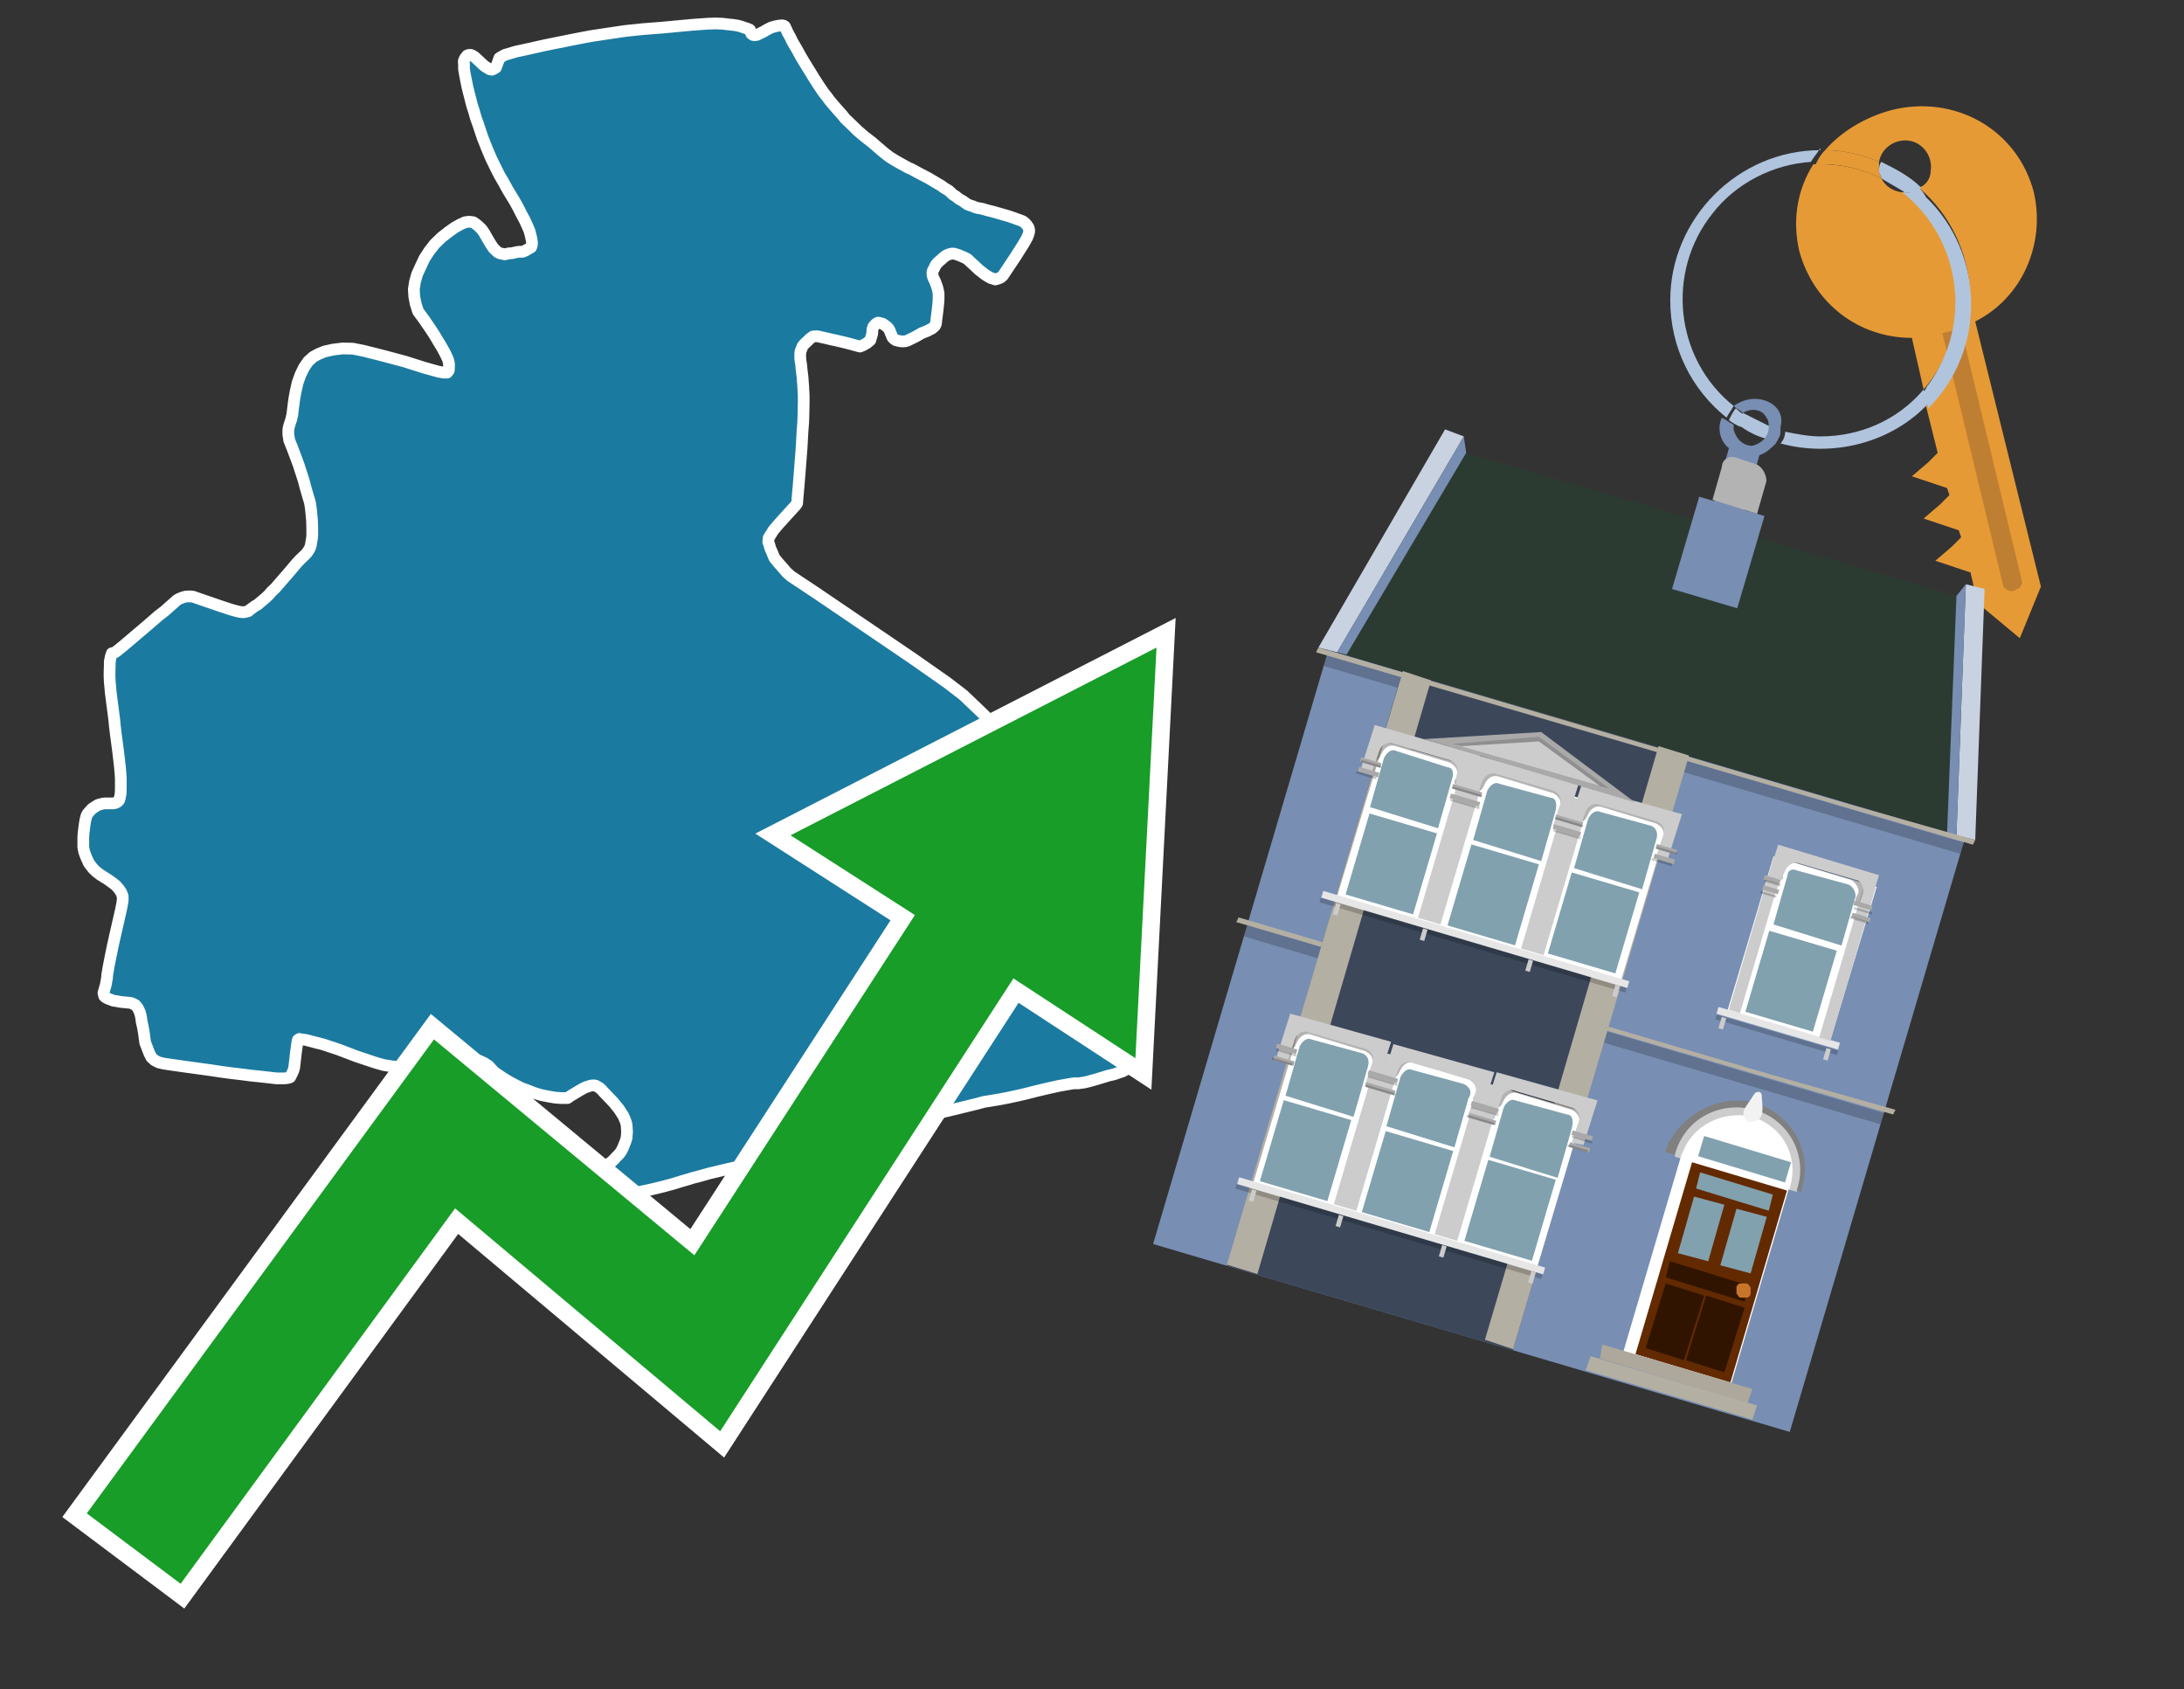<?xml version="1.0" encoding="utf-8"?>
<!-- Generator: Adobe Illustrator 26.0.3, SVG Export Plug-In . SVG Version: 6.00 Build 0)  -->
<svg version="1.1" id="Text" xmlns="http://www.w3.org/2000/svg" xmlns:xlink="http://www.w3.org/1999/xlink" x="0px" y="0px"
	 width="93.1px" height="72px" viewBox="0 0 93.1 72" style="enable-background:new 0 0 93.1 72;" xml:space="preserve">
<rect x="0" y="0" width="93.1" height="72" fill="#333333" stroke="none"/>
<style type="text/css">
	.st0{fill:#1B7AA0;stroke:#FFFFFF;stroke-width:0.5;stroke-linejoin:round;}
	.st1{fill:none;stroke:#FFFFFF;stroke-width:1.5;stroke-miterlimit:10;}
	.st2{fill:#179D28;}
	.st3{fill:#E69A35;}
	.st4{fill:#B0C4DE;}
	.st5{fill:#788EB3;}
	.st6{fill:#BF7F32;}
	.st7{fill-rule:evenodd;clip-rule:evenodd;fill:#B4AFA3;}
	.st8{opacity:0.2;}
	.st9{fill-rule:evenodd;clip-rule:evenodd;fill:#2C3B32;}
	.st10{fill-rule:evenodd;clip-rule:evenodd;fill:#808080;}
	.st11{fill-rule:evenodd;clip-rule:evenodd;fill:#CCCCCC;}
	.st12{fill-rule:evenodd;clip-rule:evenodd;fill:#FFFFFF;}
	.st13{fill:#632A00;}
	.st14{fill:#81A1AE;}
	.st15{fill:#301400;}
	.st16{fill:#C8752C;}
	.st17{fill:#F2F2F2;}
	.st18{fill-rule:evenodd;clip-rule:evenodd;fill:#ADA79C;}
	.st19{fill-rule:evenodd;clip-rule:evenodd;fill:#81A1AE;}
	.st20{fill-rule:evenodd;clip-rule:evenodd;fill:#E6E6E6;}
	.st21{opacity:0.2;fill-rule:evenodd;clip-rule:evenodd;}
	.st22{opacity:0.3;fill-rule:evenodd;clip-rule:evenodd;}
	.st23{fill-rule:evenodd;clip-rule:evenodd;fill:#A9A9A9;}
	.st24{fill-rule:evenodd;clip-rule:evenodd;fill:#3C475A;}
	.st25{fill:#B3B3B3;}
	.st26{fill:#C9D2E1;}
</style>
<path class="st0" d="M43.65,10.37L43.29,10.94L43.11,11.21L42.81,11.66L42.75,11.75L42.67,11.82L42.59,11.86L42.5,11.89L42.42,11.91L42.35,11.88L42.26,11.86L42.18,11.82L42.0,11.71L41.91,11.64L41.73,11.5L41.55,11.33L41.33,11.13L41.24,11.04L41.12,10.98L40.89,10.88L40.77,10.84L40.67,10.81L40.55,10.81L40.45,10.84L40.35,10.88L40.26,10.94L40.01,11.16L39.93,11.24L39.88,11.31L39.81,11.46L39.77,11.52L39.75,11.59L39.75,11.7L39.78,11.83L39.86,11.99L39.93,12.18L39.96,12.27L40.0,12.44L40.01,12.53L40.01,12.76L40.0,12.9L39.97,13.2L39.91,13.67L39.9,13.79L39.86,13.88L39.78,13.96L39.73,14.0L39.61,14.06L39.54,14.1L39.29,14.2L39.15,14.28L38.99,14.37L38.8,14.46L38.7,14.51L38.61,14.54L38.52,14.55L38.44,14.55L38.36,14.54L38.19,14.5L38.13,14.46L38.08,14.42L38.04,14.37L37.97,14.2L37.91,14.05L37.86,13.98L37.81,13.93L37.69,13.84L37.63,13.8L37.56,13.78L37.43,13.75L37.37,13.78L37.32,13.82L37.23,13.92L37.19,14.04L37.18,14.23L37.12,14.43L37.1,14.5L36.96,14.62L36.78,14.72L36.66,14.77L36.51,14.73L36.18,14.64L36.02,14.6L35.64,14.51L35.45,14.47L35.24,14.42L34.84,14.33L34.66,14.34L34.53,14.43L34.42,14.54L34.31,14.64L34.22,14.74L34.17,14.86L34.12,14.99L34.11,15.17L34.12,15.35L34.15,15.53L34.17,15.74L34.21,16.07L34.24,16.48L34.26,16.87L34.26,17.14L34.25,17.65L34.24,17.98L34.21,18.37L34.17,19.09L34.09,20.13L34.04,20.75L34.0,21.19L33.98,21.45L33.9,21.56L33.66,21.82L33.19,22.34L32.97,22.6L32.77,22.92L32.75,23.09L32.8,23.24L32.84,23.38L32.9,23.51L33.01,23.78L33.18,23.99L33.35,24.18L33.53,24.39L33.72,24.56L34.76,25.25L38.9,28.06L40.37,29.09L41.06,29.62L41.69,30.22L42.29,30.8L43.42,31.92L43.67,32.29L43.64,32.46L43.58,32.63L43.49,32.77L43.44,32.95L43.42,33.13L43.43,33.27L43.47,33.36L43.53,33.45L43.67,33.62L43.83,33.77L44.01,33.92L44.13,33.99L44.22,34.05L44.33,34.1L44.46,34.19L44.61,34.3L44.77,34.43L44.86,34.51L45.01,34.65L45.17,34.81L45.29,34.94L45.36,35.04L45.47,35.19L45.57,35.36L45.66,35.52L45.76,35.7L45.87,35.89L45.96,36.08L46.03,36.3L46.08,36.46L46.1,36.53L46.15,36.87L46.21,37.26L46.29,37.58L46.38,38.03L46.43,38.2L46.46,38.27L46.54,38.44L46.59,38.51L46.64,38.58L46.72,38.65L46.78,38.71L46.94,38.84L47.03,38.88L47.18,38.96L47.46,39.05L47.58,39.1L47.63,39.15L47.68,39.27L47.74,39.41L47.79,39.58L47.84,39.81L47.89,40.08L47.94,40.36L47.99,40.67L48.03,40.99L48.08,41.36L48.13,41.7L48.23,42.35L48.37,43.56L48.46,44.28L48.46,44.5L48.44,44.71L48.39,44.9L48.34,45.08L48.28,45.26L48.16,45.42L48.03,45.57L47.86,45.66L47.48,45.79L47.26,45.84L46.7,46.01L46.41,46.09L46.2,46.14L46.11,46.15L45.98,46.17L45.79,46.17L45.71,46.18L45.14,46.28L44.69,46.38L44.22,46.49L43.71,46.62L43.45,46.68L42.99,46.78L42.63,46.85L42.09,46.94L41.95,46.96L41.66,47.04L40.39,47.35L40.17,47.4L39.66,47.54L39.05,47.71L38.72,47.82L38.07,48.01L37.1,48.31L36.75,48.41L36.17,48.58L35.72,48.69L35.36,48.78L35.16,48.83L34.64,48.99L34.17,49.14L33.63,49.3L33.38,49.36L33.27,49.39L32.87,49.47L32.56,49.5L32.28,49.56L31.76,49.66L31.49,49.72L30.99,49.83L30.74,49.89L30.24,50.01L29.74,50.15L29.54,50.2L29.38,50.25L29.07,50.34L28.68,50.46L28.49,50.51L28.27,50.57L27.82,50.68L27.6,50.73L27.35,50.78L27.16,50.83L26.8,50.9L26.38,50.96L26.18,50.99L26.02,51.0L25.91,50.97L25.77,50.95L25.48,50.86L25.34,50.83L25.18,50.81L25.11,50.76L25.06,50.7L25.02,50.64L24.99,50.59L24.97,50.52L24.97,50.45L24.98,50.37L25.02,50.29L25.07,50.21L25.16,50.12L25.28,50.03L25.65,49.81L25.91,49.63L26.05,49.53L26.16,49.43L26.28,49.3L26.4,49.18L26.49,49.05L26.56,48.91L26.67,48.63L26.71,48.5L26.72,48.36L26.73,48.23L26.71,47.94L26.68,47.82L26.63,47.69L26.56,47.54L26.38,47.26L26.27,47.13L26.16,46.99L25.93,46.75L25.73,46.54L25.64,46.44L25.55,46.36L25.46,46.31L25.39,46.27L25.33,46.26L25.26,46.26L25.18,46.27L24.99,46.33L24.88,46.38L24.75,46.45L24.6,46.54L24.32,46.71L24.19,46.8L23.93,46.8L23.66,46.78L23.37,46.73L23.07,46.67L22.77,46.58L22.49,46.47L22.22,46.37L21.96,46.24L21.7,46.1L21.45,45.95L21.2,45.78L21.07,45.69L20.92,45.53L20.83,45.43L20.75,45.38L20.65,45.31L20.52,45.25L20.38,45.19L20.21,45.13L20.01,45.08L19.78,45.02L19.29,44.91L18.8,44.84L18.61,44.81L18.43,44.82L18.26,44.84L18.12,44.88L17.99,44.95L17.89,45.04L17.82,45.13L17.72,45.22L17.6,45.31L17.46,45.39L17.31,45.44L17.1,45.47L16.91,45.47L16.65,45.44L16.35,45.39L16.0,45.29L15.19,45.02L14.43,44.73L13.77,44.51L13.49,44.44L13.03,44.32L12.86,44.3L12.76,44.28L12.7,44.32L12.68,44.39L12.61,44.9L12.56,45.34L12.54,45.51L12.5,45.64L12.47,45.71L12.43,45.79L12.37,45.91L12.32,45.93L12.23,45.95L12.12,45.96L11.78,45.96L11.44,45.92L11.08,45.88L10.69,45.84L10.31,45.79L9.88,45.74L9.43,45.68L8.97,45.61L8.02,45.48L7.24,45.37L6.98,45.33L6.77,45.28L6.59,45.19L6.45,45.06L6.36,44.88L6.28,44.67L6.19,44.44L6.13,44.0L6.09,43.77L6.04,43.55L6.01,43.33L5.96,43.14L5.88,42.97L5.78,42.84L5.65,42.77L5.55,42.74L5.33,42.72L5.14,42.7L4.98,42.67L4.84,42.65L4.65,42.58L4.58,42.55L4.49,42.5L4.44,42.45L4.43,42.4L4.41,42.32L4.44,42.21L4.5,42.01L4.52,41.91L4.56,41.69L4.57,41.55L4.63,41.2L4.71,40.79L4.81,40.3L4.93,39.77L5.11,38.98L5.16,38.76L5.2,38.56L5.23,38.38L5.23,38.2L5.17,38.04L5.07,37.89L4.93,37.73L4.62,37.5L4.27,37.28L4.1,37.15L3.95,37.0L3.79,36.79L3.68,36.55L3.59,36.31L3.55,36.11L3.55,35.71L3.56,35.52L3.61,35.13L3.64,34.95L3.68,34.79L3.72,34.7L3.81,34.59L3.92,34.47L3.98,34.43L4.12,34.34L4.19,34.3L4.27,34.28L4.38,34.25L4.47,34.24L4.81,34.24L4.89,34.23L4.97,34.2L5.03,34.16L5.08,34.1L5.11,33.99L5.14,33.84L5.15,33.65L5.15,33.22L5.14,33.0L5.11,32.67L5.07,32.32L5.03,31.98L4.94,31.31L4.9,30.98L4.87,30.67L4.76,29.82L4.72,29.51L4.7,29.27L4.68,29.06L4.67,28.85L4.67,28.64L4.68,28.32L4.68,28.2L4.72,27.99L4.75,27.9L4.77,27.84L4.87,27.82L4.98,27.75L5.15,27.61L5.25,27.53L6.31,26.63L6.76,26.24L7.02,26.04L7.2,25.88L7.38,25.72L7.55,25.57L7.64,25.52L7.79,25.46L7.9,25.43L7.99,25.42L8.13,25.42L8.23,25.43L8.69,25.59L9.39,25.83L9.78,25.96L9.95,26.01L10.1,26.05L10.23,26.08L10.33,26.09L10.41,26.09L10.54,26.06L10.58,26.05L10.65,25.99L10.87,25.83L10.98,25.77L11.18,25.6L11.3,25.5L11.44,25.37L11.58,25.21L11.75,25.05L11.92,24.85L12.38,24.32L12.65,24.0L12.78,23.86L13.01,23.64L13.1,23.54L13.17,23.43L13.21,23.36L13.25,23.24L13.27,23.1L13.3,22.94L13.31,22.8L13.31,22.49L13.3,22.17L13.25,21.65L13.21,21.41L13.14,21.18L13.1,21.04L13.01,20.73L12.95,20.49L12.81,20.06L12.73,19.81L12.64,19.57L12.46,19.09L12.33,18.77L12.32,18.7L12.29,18.52L12.29,18.35L12.3,18.25L12.34,18.1L12.41,17.89L12.46,17.68L12.51,17.26L12.55,16.97L12.61,16.65L12.69,16.3L12.81,15.97L12.96,15.66L13.14,15.4L13.35,15.21L13.57,15.09L13.84,14.98L14.2,14.9L14.61,14.85L15.04,14.86L15.49,14.95L15.97,15.07L16.4,15.18L17.26,15.41L17.67,15.54L18.05,15.66L18.4,15.76L18.69,15.84L18.91,15.88L19.06,15.88L19.13,15.79L19.14,15.66L19.14,15.49L19.09,15.3L18.98,15.07L18.84,14.81L18.67,14.53L18.49,14.23L18.29,13.93L18.07,13.61L17.82,13.27L17.72,12.95L17.66,12.64L17.64,12.33L17.69,12.01L17.78,11.69L17.94,11.34L18.09,11.02L18.29,10.71L18.53,10.4L18.82,10.12L19.14,9.87L19.38,9.7L19.63,9.56L19.83,9.47L20.0,9.45L20.17,9.47L20.29,9.55L20.41,9.65L20.54,9.78L20.65,9.94L20.74,10.1L20.84,10.27L20.93,10.42L21.03,10.57L21.14,10.68L21.23,10.76L21.33,10.8L21.43,10.82L21.52,10.84L21.6,10.82L21.68,10.8L21.83,10.79L22.0,10.75L22.13,10.73L22.28,10.73L22.4,10.68L22.64,10.54L22.67,10.46L22.68,10.35L22.66,10.21L22.62,10.03L22.57,9.84L22.48,9.63L22.36,9.37L22.22,9.11L22.09,8.85L21.94,8.58L21.63,8.07L21.5,7.83L21.28,7.45L21.1,7.09L20.93,6.74L20.76,6.34L20.67,6.11L20.57,5.86L20.39,5.32L20.29,5.04L20.21,4.76L20.12,4.48L19.99,3.97L19.92,3.69L19.82,3.18L19.78,2.95L19.78,2.77L19.77,2.61L19.81,2.5L19.91,2.37L19.98,2.34L20.07,2.34L20.16,2.38L20.25,2.44L20.56,2.73L20.66,2.82L20.74,2.87L20.87,2.95L20.97,2.97L21.06,2.93L21.14,2.88L21.19,2.75L21.29,2.47L21.52,2.34L21.99,2.2L22.59,2.07L23.21,1.93L24.5,1.67L25.18,1.54L25.91,1.43L26.65,1.32L27.42,1.24L28.2,1.18L29.48,1.06L30.17,1.01L30.51,1.0L30.79,1.01L31.04,1.04L31.24,1.06L31.44,1.09L31.59,1.13L31.73,1.18L31.86,1.22L31.97,1.27L31.99,1.34L32.01,1.4L32.03,1.44L32.1,1.49L32.17,1.5L32.26,1.49L32.55,1.35L32.7,1.26L32.88,1.17L33.06,1.12L33.22,1.09L33.35,1.08L33.42,1.1L33.46,1.13L33.59,1.41L33.69,1.59L33.77,1.76L33.98,2.12L34.15,2.43L34.38,2.81L34.56,3.1L34.7,3.33L34.92,3.67L35.11,3.95L35.27,4.15L35.37,4.29L35.49,4.43L35.67,4.64L35.92,4.92L36.02,5.05L36.21,5.23L36.57,5.58L36.85,5.82L37.15,6.05L37.43,6.29L37.58,6.42L37.7,6.52L37.92,6.69L38.03,6.76L38.18,6.85L38.48,7.02L38.72,7.15L38.86,7.21L39.17,7.38L39.59,7.6L40.01,7.85L40.13,7.92L40.22,7.99L40.45,8.13L40.59,8.26L40.63,8.3L40.75,8.37L40.77,8.39L40.9,8.49L41.03,8.56L41.24,8.71L41.37,8.76L41.47,8.79L41.61,8.85L41.66,8.86L41.88,8.9L42.08,8.96L42.32,9.02L42.64,9.11L42.81,9.16L42.99,9.21L43.47,9.38L43.6,9.43L43.7,9.51L43.78,9.6L43.84,9.69L43.87,9.78L43.87,9.88L43.84,9.99L43.79,10.12L43.65,10.37Z"/>
<polygon class="st1" points="49.3,27.6 33.7,35.6 39,39 29.6,53.5 18.5,44.3 3.7,64.5 7.7,67.5 19.4,51.5 30.7,61 43.2,41.7 
	48.4,45.1 "/>
<polygon class="st2" points="49.3,27.6 33.7,35.6 39,39 29.6,53.5 18.5,44.3 3.7,64.5 7.7,67.5 19.4,51.5 30.7,61 43.2,41.7 
	48.4,45.1 "/>
<path class="st3" d="M80.2,7.6c0-0.1-0.1-0.2-0.1-0.3c0-0.1,0-0.3,0-0.4c-0.7-0.3-1.5-0.5-2.3-0.5c-0.2,0.2-0.3,0.4-0.4,0.6
	c0.1,0,0.2,0,0.3,0C78.5,7,79.4,7.2,80.2,7.6z"/>
<path class="st4" d="M77.6,6.4c-3.5,0-6.4,2.9-6.4,6.4c0,2,0.9,3.8,2.4,5c0.1-0.2,0.2-0.3,0.3-0.5c-2.5-2-2.9-5.7-0.9-8.2
	c1-1.3,2.6-2.1,4.2-2.2c0.1-0.2,0.3-0.4,0.4-0.6V6.4z"/>
<path class="st3" d="M84.2,13.7c2-1,3-3.3,2.5-5.5C86,5.5,83.3,4,80.6,4.7c-1.1,0.3-2.1,0.9-2.8,1.7c0.8,0,1.6,0.2,2.3,0.5
	c0.1-0.6,0.7-1,1.3-0.9c0.6,0.1,1,0.7,0.9,1.3c0,0.3-0.2,0.6-0.5,0.7c2.7,2.3,2.9,6.4,0.6,9c-0.1,0.1-0.2,0.2-0.3,0.3l0.5,2
	l-0.4,0.4l-0.7,0.6l0.9,0.3l0.6,0.2l0.1,0.3l-0.4,0.4L82,22.1l0.9,0.3l0.6,0.2l0.1,0.3l-0.4,0.4l-0.7,0.6l0.9,0.3l0.6,0.2l0.3,1.3
	l1.8,1.5L87,25L84.2,13.7z"/>
<path class="st3" d="M81.2,8.2c-0.4,0-0.8-0.2-1-0.6C79.4,7.2,78.5,7,77.6,7c-0.1,0-0.2,0-0.3,0c-0.7,1.1-0.9,2.4-0.6,3.7
	c0.6,2.2,2.5,3.7,4.8,3.7l0.5,2.2c2.1-2.4,1.9-6.1-0.6-8.2C81.3,8.3,81.2,8.3,81.2,8.2z"/>
<path class="st4" d="M74.1,18.1c0.4,0.3,0.8,0.5,1.2,0.6c0.1-0.1,0.2-0.3,0.2-0.5l0,0c-0.4-0.2-0.8-0.4-1.2-0.6
	C74.2,17.8,74.1,17.9,74.1,18.1z"/>
<path class="st4" d="M74.4,17.7c-0.2-0.1-0.3-0.2-0.4-0.3c-0.1,0.1-0.2,0.3-0.3,0.5c0.1,0.1,0.3,0.2,0.5,0.3
	C74.1,17.9,74.2,17.8,74.4,17.7z"/>
<path class="st5" d="M74.8,17c-0.3,0-0.6,0.1-0.9,0.3c0.1,0.1,0.3,0.2,0.4,0.3c0.3-0.2,0.8-0.2,1,0.2c0.1,0.1,0.1,0.3,0.1,0.4l0,0
	c0,0.4-0.3,0.7-0.7,0.8c-0.4,0-0.7-0.3-0.8-0.7c0,0,0,0,0-0.1v-0.1c-0.2-0.1-0.3-0.2-0.5-0.3c-0.2,0.4-0.1,1,0.3,1.3l-1,3.6L74,23
	l1-3.6c0.3-0.1,0.5-0.3,0.7-0.5c0.1-0.2,0.2-0.3,0.2-0.5c0-0.1,0-0.1,0-0.2C76.1,17.5,75.5,17,74.8,17z"/>
<path class="st6" d="M86,25.1l-0.2,0.1c-0.2,0-0.3-0.1-0.4-0.2l0,0l-2.6-10.8l0.8-0.2l2.6,10.8C86.2,24.9,86.1,25.1,86,25.1L86,25.1
	z"/>
<path class="st4" d="M80.1,7.3c0,0.1,0.1,0.2,0.1,0.3c0.3,0.2,0.7,0.4,1,0.6c0.1,0,0.2,0,0.3,0c0.1,0,0.3-0.1,0.4-0.2
	c-0.5-0.5-1.1-0.8-1.7-1.1C80.1,7,80.1,7.2,80.1,7.3z"/>
<path class="st4" d="M77.6,18.6c-0.5,0-1-0.1-1.5-0.2c0,0.2-0.1,0.4-0.2,0.5c2.2,0.6,4.7,0,6.3-1.7L82,16.6
	C80.9,17.9,79.3,18.6,77.6,18.6z"/>
<path class="st4" d="M81.8,8c-0.1,0.1-0.2,0.1-0.4,0.2c-0.1,0-0.2,0-0.3,0c2.5,2,3,5.6,1.1,8.2c-0.1,0.1-0.1,0.2-0.2,0.3l0.2,0.7
	c2.5-2.5,2.4-6.6-0.1-9C82,8.2,81.9,8.1,81.8,8L81.8,8z"/>
<g>
	
		<rect x="52.3" y="31.1" transform="matrix(-0.959 -0.283 0.283 -0.959 117.649 105.655)" class="st5" width="28.3" height="26.4"/>
	<polygon class="st7" points="52.8,39.1 52.7,39.3 80.7,47.5 80.8,47.3 75.5,45.8 52.8,39.1 	"/>
	
		<rect x="52.5" y="43.4" transform="matrix(-0.959 -0.283 0.283 -0.959 118.227 104.397)" class="st8" width="28.3" height="0.5"/>
	
		<rect x="55.9" y="31.9" transform="matrix(-0.959 -0.283 0.283 -0.959 128.141 82.8)" class="st8" width="28.3" height="0.5"/>
	<polygon class="st9" points="61.8,19.1 84.1,25.6 83.8,35.7 56.6,27.7 	"/>
	<g>
		<path class="st10" d="M74.8,47c1.6,0.5,2.5,2.1,2,3.7l0,0.1l-5.8-1.7l0-0.1C71.6,47.5,73.3,46.6,74.8,47z"/>
		<path class="st11" d="M74.8,47.3c1.4,0.4,2.3,1.9,1.8,3.4l0,0.1l-5.2-1.5l0-0.1C71.8,47.7,73.3,46.9,74.8,47.3z"/>
		
			<rect x="70.4" y="49.7" transform="matrix(-0.959 -0.283 0.283 -0.959 127.248 126.565)" class="st12" width="4.8" height="8.8"/>
		<g transform="matrix( 0.861, 0, 0, 0.861, 2148,666.7) ">
			<g>
				<g id="Symbol_9_0_Layer2_0_MEMBER_8_MEMBER_12_MEMBER_0_FILL_16_">
					<path class="st13" d="M-2406.3-715.4l-4.7-1.4l-2.8,9.5l4.7,1.4L-2406.3-715.4z"/>
				</g>
			</g>
		</g>
		<g transform="matrix( 0.861, 0, 0, 0.861, 2148,666.7) ">
			<g>
				<g id="Symbol_9_0_Layer2_0_MEMBER_8_MEMBER_12_MEMBER_1_MEMBER_1_FILL_47_">
					<path class="st14" d="M-2408.8-714.5l-0.8,2.8l1.5,0.4l0.8-2.8L-2408.8-714.5z"/>
				</g>
			</g>
		</g>
		<g transform="matrix( 0.861, 0, 0, 0.861, 2148,666.7) ">
			<g>
				<g id="Symbol_9_0_Layer2_0_MEMBER_8_MEMBER_12_MEMBER_1_MEMBER_1_FILL_5_">
					<path class="st14" d="M-2410.9-715.1l-0.8,2.8l1.5,0.4l0.8-2.8L-2410.9-715.1z"/>
				</g>
			</g>
		</g>
		<g transform="matrix( 0.861, 0, 0, 0.861, 2148,666.7) ">
			<g>
				<g id="Symbol_9_0_Layer2_0_MEMBER_8_MEMBER_12_MEMBER_2_MEMBER_0_FILL_26_">
					<path class="st15" d="M-2411.4-707l1-3.2l-1.9-0.6l-1,3.2L-2411.4-707z"/>
				</g>
			</g>
		</g>
		<g transform="matrix( 0.861, 0, 0, 0.861, 2148,666.7) ">
			<g>
				<g id="Symbol_9_0_Layer2_0_MEMBER_8_MEMBER_12_MEMBER_2_MEMBER_1_FILL_70_">
					<path class="st15" d="M-2409.4-706.4l1-3.2l-1.9-0.6l-1,3.2L-2409.4-706.4z"/>
				</g>
			</g>
		</g>
		<g transform="matrix( 0.861, 0, 0, 0.861, 2148,666.7) ">
			<g>
				<g id="Symbol_9_0_Layer2_0_MEMBER_8_MEMBER_12_MEMBER_2_MEMBER_1_FILL_69_">
					<path class="st15" d="M-2408.4-709.9l0.2-0.8l-3.9-1.2l-0.2,0.8L-2408.4-709.9z"/>
				</g>
			</g>
		</g>
		<g transform="matrix( 0.861, 0, 0, 0.861, 2148,666.7) ">
			<g>
				<g id="Symbol_9_0_Layer2_0_MEMBER_8_MEMBER_12_MEMBER_2_MEMBER_1_FILL_68_">
					<path class="st14" d="M-2407.2-714.4l0.2-0.8l-3.6-1.1l-0.2,0.8L-2407.2-714.4z"/>
				</g>
			</g>
		</g>
		<g transform="matrix( 0.861, 0, 0, 0.861, 2148,666.7) ">
			<g>
				<g id="Symbol_9_0_Layer2_0_MEMBER_8_MEMBER_13_FILL_24_">
					<path class="st16" d="M-2408.1-710.3c0-0.1,0-0.2,0-0.3c-0.1-0.1-0.1-0.2-0.2-0.2s-0.2,0-0.3,0c-0.1,0-0.2,0.1-0.2,0.2
						c0,0.1,0,0.2,0,0.3c0.1,0.1,0.1,0.2,0.2,0.2c0.1,0,0.2,0,0.3,0C-2408.2-710.1-2408.1-710.2-2408.1-710.3z"/>
				</g>
			</g>
		</g>
		<path class="st12" d="M74.7,47.6c1.3,0.4,2,1.7,1.6,3l0,0.1l-4.6-1.4l0-0.1C72.1,48,73.4,47.3,74.7,47.6z"/>
		<g transform="matrix( 0.861, 0, 0, 0.861, 2148,666.7) ">
			<g>
				<g id="Symbol_9_0_Layer2_0_MEMBER_8_MEMBER_12_MEMBER_2_MEMBER_1_FILL_67_">
					<path class="st14" d="M-2406.4-715.8l0.3-1l-4.3-1.3l-0.3,1L-2406.4-715.8z"/>
				</g>
			</g>
		</g>
		<g>
			<path class="st17" d="M74.4,47.2l0.4-0.6c0.1-0.1,0.3-0.1,0.3,0.1c0,0.3,0.2,1.1-0.4,1.1C74.4,47.9,74.2,47.5,74.4,47.2
				L74.4,47.2z"/>
		</g>
	</g>
	<polygon class="st18" points="68.2,57.9 68.3,57.3 74.7,59.2 74.5,59.8 68.2,57.9 	"/>
	<polygon class="st7" points="67.6,58.4 67.8,57.8 74.9,59.9 74.7,60.5 73.7,60.2 67.6,58.4 	"/>
	<g>
		<g>
			<polygon class="st12" points="80,37.8 75.6,36.5 73.6,43.2 78,44.4 80,37.8 			"/>
		</g>
		<g>
			<path class="st19" d="M76.6,37.1l2.2,0.6c0.2,0.1,0.3,0.3,0.3,0.5l-0.6,2.1l-2.9-0.9l0.6-2.1C76.2,37.1,76.4,37,76.6,37.1z"/>
			<rect x="74.6" y="40.3" transform="matrix(0.283 -0.959 0.959 0.283 14.643 103.258)" class="st19" width="3.6" height="3"/>
		</g>
		
			<rect x="73.1" y="43.7" transform="matrix(-0.959 -0.283 0.283 -0.959 136.086 107.328)" class="st20" width="5.4" height="0.3"/>
		<rect x="73" y="44" transform="matrix(-0.959 -0.283 0.283 -0.959 135.859 107.823)" class="st21" width="5.4" height="0.2"/>
		
			<rect x="77.8" y="44.6" transform="matrix(-0.959 -0.283 0.283 -0.959 139.896 109.992)" class="st11" width="0.2" height="0.5"/>
		
			<rect x="78.5" y="37.5" transform="matrix(-0.959 -0.283 0.283 -0.959 142.698 102.541)" class="st11" width="0.5" height="6.8"/>
		
			<rect x="73.4" y="43.3" transform="matrix(-0.959 -0.283 0.283 -0.959 131.582 106.175)" class="st11" width="0.2" height="0.5"/>
		
			<rect x="74.6" y="36.4" transform="matrix(-0.959 -0.283 0.283 -0.959 135.413 99.197)" class="st11" width="0.5" height="6.8"/>
		<path class="st22" d="M79.9,37.4l-0.4,1.2l-0.3-0.1c-0.1,0-0.1-0.1-0.1-0.2l0.1-0.2c0.1-0.2-0.1-0.5-0.3-0.6l-2.3-0.7
			c-0.2-0.1-0.5,0.1-0.6,0.3L76,37.4c0,0.1-0.1,0.1-0.2,0.1l-0.3-0.1l0.4-1.2L79.9,37.4z"/>
		<path class="st11" d="M80.1,37.3l-0.6,1.9L79.1,39l0.3-0.9c0.1-0.3-0.1-0.6-0.3-0.6l-2.4-0.7c-0.3-0.1-0.5,0.1-0.6,0.3L75.7,38
			l-0.5-0.1l0.6-1.9L80.1,37.3z"/>
		
			<rect x="79.1" y="38.6" transform="matrix(-0.959 -0.283 0.283 -0.959 144.704 98.203)" class="st23" width="0.8" height="0.2"/>
		<rect x="79" y="38.7" transform="matrix(-0.959 -0.283 0.283 -0.959 144.592 98.449)" class="st21" width="0.8" height="0.1"/>
		
			<rect x="78.9" y="39" transform="matrix(-0.959 -0.283 0.283 -0.959 144.315 99.052)" class="st23" width="0.8" height="0.2"/>
		
			<rect x="78.9" y="39.2" transform="matrix(-0.959 -0.283 0.283 -0.959 144.202 99.298)" class="st21" width="0.8" height="0.1"/>
		
			<rect x="75.2" y="37.4" transform="matrix(-0.959 -0.283 0.283 -0.959 137.376 94.839)" class="st23" width="0.7" height="0.2"/>
		
			<rect x="75.1" y="37.6" transform="matrix(-0.959 -0.283 0.283 -0.959 137.263 95.085)" class="st21" width="0.7" height="0.1"/>
		<rect x="75" y="37.9" transform="matrix(-0.959 -0.283 0.283 -0.959 136.986 95.688)" class="st23" width="0.7" height="0.2"/>
		<rect x="75" y="38" transform="matrix(-0.959 -0.283 0.283 -0.959 136.873 95.934)" class="st21" width="0.7" height="0.1"/>
	</g>
	
		<rect x="55.8" y="29.9" transform="matrix(0.959 0.283 -0.283 0.959 14.728 -15.832)" class="st24" width="12.7" height="26.4"/>
	<polygon class="st7" points="70.7,31.8 72,32.2 64.5,57.5 63.3,57.1 64.6,52.7 70.7,31.8 	"/>
	<polygon class="st7" points="59.8,28.6 61,29 53.6,54.3 52.3,53.9 53.6,49.5 59.8,28.6 	"/>
	<g>
		<g>
			<polygon class="st12" points="59,31.6 71.1,35.1 69.1,41.8 57,38.2 59,31.6 			"/>
		</g>
		<g>
			<path class="st19" d="M61.7,32.7L59.5,32c-0.2-0.1-0.4,0.1-0.5,0.3l-0.6,2.1l2.9,0.9l0.6-2.1C62,32.9,61.9,32.7,61.7,32.7z"/>
			<rect x="57.5" y="35.3" transform="matrix(0.283 -0.959 0.959 0.283 7.235 83.275)" class="st19" width="3.6" height="3"/>
			<path class="st19" d="M66.1,34l-2.2-0.6c-0.2-0.1-0.4,0.1-0.5,0.3l-0.6,2.1l2.9,0.9l0.6-2.1C66.4,34.2,66.3,34,66.1,34z"/>
			<rect x="61.8" y="36.6" transform="matrix(0.283 -0.959 0.959 0.283 9.116 88.35)" class="st19" width="3.6" height="3"/>
			<path class="st19" d="M70.4,35.2l-2.2-0.6c-0.2-0.1-0.4,0.1-0.5,0.3L67.1,37l2.9,0.9l0.6-2.1C70.7,35.5,70.6,35.3,70.4,35.2z"/>
			<rect x="66.2" y="37.8" transform="matrix(0.283 -0.959 0.959 0.283 10.998 93.425)" class="st19" width="3.6" height="3"/>
		</g>
		
			<rect x="56.1" y="39.9" transform="matrix(0.959 0.283 -0.283 0.959 13.902 -16.169)" class="st20" width="13.6" height="0.3"/>
		<rect x="56" y="40.2" transform="matrix(0.959 0.283 -0.283 0.959 13.974 -16.137)" class="st21" width="13.6" height="0.2"/>
		<rect x="56.9" y="38.5" transform="matrix(0.959 0.283 -0.283 0.959 13.286 -14.539)" class="st11" width="0.2" height="0.5"/>
		
			<rect x="60.6" y="39.6" transform="matrix(0.959 0.283 -0.283 0.959 13.753 -15.557)" class="st11" width="0.2" height="0.5"/>
		<rect x="61.4" y="32.6" transform="matrix(0.959 0.283 -0.283 0.959 12.714 -16.043)" class="st11" width="1" height="6.8"/>
		
			<rect x="65.1" y="40.9" transform="matrix(0.959 0.283 -0.283 0.959 14.305 -16.758)" class="st11" width="0.2" height="0.5"/>
		<rect x="68.8" y="42" transform="matrix(0.959 0.283 -0.283 0.959 14.771 -17.775)" class="st11" width="0.2" height="0.5"/>
		<path class="st22" d="M58.7,31.1l-0.4,1.2l0.3,0.1c0.1,0,0.1,0,0.2-0.1l0.1-0.2c0.1-0.2,0.3-0.4,0.6-0.3l2.3,0.7
			c0.2,0.1,0.4,0.3,0.3,0.6L62,33.3c0,0.1,0,0.1,0.1,0.2l0.3,0.1l0.4-1.2L58.7,31.1z"/>
		<path class="st11" d="M58.6,30.9l-0.6,1.9l0.5,0.1l0.3-0.9c0.1-0.3,0.4-0.4,0.6-0.3l2.4,0.7c0.3,0.1,0.4,0.4,0.3,0.6L62,34
			l0.5,0.1l0.6-1.9L58.6,30.9z"/>
		<rect x="58" y="32.4" transform="matrix(0.959 0.283 -0.283 0.959 11.574 -15.213)" class="st23" width="0.9" height="0.2"/>
		<rect x="58" y="32.5" transform="matrix(0.959 0.283 -0.283 0.959 11.609 -15.197)" class="st21" width="0.9" height="0.1"/>
		
			<rect x="57.9" y="32.8" transform="matrix(0.959 0.283 -0.283 0.959 11.696 -15.157)" class="st23" width="0.9" height="0.2"/>
		<rect x="57.8" y="33" transform="matrix(0.959 0.283 -0.283 0.959 11.732 -15.141)" class="st21" width="0.9" height="0.1"/>
		<rect x="65.8" y="33.9" transform="matrix(0.959 0.283 -0.283 0.959 13.258 -17.227)" class="st11" width="1" height="6.8"/>
		<path class="st22" d="M63.1,32.4l-0.4,1.2l0.3,0.1c0.1,0,0.1,0,0.2-0.1l0.1-0.2c0.1-0.2,0.3-0.4,0.6-0.3l2.3,0.7
			c0.2,0.1,0.4,0.3,0.3,0.6l-0.1,0.2c0,0.1,0,0.1,0.1,0.2l0.3,0.1l0.4-1.2L63.1,32.4z"/>
		<path class="st11" d="M63,32.2l-0.6,1.9l0.5,0.1l0.3-0.9c0.1-0.3,0.4-0.4,0.6-0.3l2.4,0.7c0.3,0.1,0.4,0.4,0.3,0.6l-0.3,0.9
			l0.5,0.1l0.6-1.9L63,32.2z"/>
		
			<rect x="61.9" y="33.6" transform="matrix(0.959 0.283 -0.283 0.959 12.087 -16.331)" class="st23" width="1.3" height="0.2"/>
		
			<rect x="61.9" y="33.7" transform="matrix(0.959 0.283 -0.283 0.959 12.122 -16.315)" class="st21" width="1.3" height="0.1"/>
		<rect x="61.8" y="34" transform="matrix(0.959 0.283 -0.283 0.959 12.209 -16.275)" class="st23" width="1.3" height="0.2"/>
		
			<rect x="61.8" y="34.2" transform="matrix(0.959 0.283 -0.283 0.959 12.245 -16.258)" class="st21" width="1.3" height="0.1"/>
		<path class="st22" d="M67.5,33.7l-0.4,1.2l0.3,0.1c0.1,0,0.1,0,0.2-0.1l0.1-0.2c0.1-0.2,0.3-0.4,0.6-0.3l2.3,0.7
			c0.2,0.1,0.4,0.3,0.3,0.6l-0.1,0.2c0,0.1,0,0.1,0.1,0.2l0.3,0.1l0.4-1.2L67.5,33.7z"/>
		<path class="st11" d="M67.4,33.5l-0.6,1.9l0.5,0.1l0.3-0.9c0.1-0.3,0.4-0.4,0.6-0.3l2.4,0.7c0.3,0.1,0.4,0.4,0.3,0.6l-0.3,0.9
			l0.5,0.1l0.6-1.9L67.4,33.5z"/>
		
			<rect x="66.3" y="34.9" transform="matrix(0.959 0.283 -0.283 0.959 12.63 -17.515)" class="st23" width="1.2" height="0.2"/>
		<rect x="66.3" y="35" transform="matrix(0.959 0.283 -0.283 0.959 12.666 -17.499)" class="st21" width="1.2" height="0.1"/>
		
			<rect x="66.2" y="35.3" transform="matrix(0.959 0.283 -0.283 0.959 12.753 -17.459)" class="st23" width="1.2" height="0.2"/>
		
			<rect x="66.2" y="35.5" transform="matrix(0.959 0.283 -0.283 0.959 12.789 -17.443)" class="st21" width="1.2" height="0.1"/>
		
			<rect x="70.6" y="36.1" transform="matrix(0.959 0.283 -0.283 0.959 13.141 -18.627)" class="st23" width="0.9" height="0.2"/>
		
			<rect x="70.6" y="36.2" transform="matrix(0.959 0.283 -0.283 0.959 13.176 -18.61)" class="st21" width="0.9" height="0.1"/>
		
			<rect x="70.5" y="36.5" transform="matrix(0.959 0.283 -0.283 0.959 13.263 -18.57)" class="st23" width="0.9" height="0.2"/>
		
			<rect x="70.4" y="36.7" transform="matrix(0.959 0.283 -0.283 0.959 13.299 -18.554)" class="st21" width="0.9" height="0.1"/>
		<polygon class="st23" points="65.7,31.2 60.7,31.5 69.7,34.2 		"/>
		<polygon class="st11" points="68.6,33.6 65.6,31.4 61.9,31.7 		"/>
		<polygon class="st22" points="65.6,31.6 68.2,33.5 68.6,33.6 65.6,31.4 61.9,31.7 62.3,31.8 		"/>
	</g>
	<g>
		<g>
			<polygon class="st12" points="55.4,43.8 67.5,47.4 65.5,54.1 53.4,50.5 55.4,43.8 			"/>
		</g>
		<g>
			<path class="st19" d="M58.1,44.9l-2.2-0.6c-0.2-0.1-0.4,0.1-0.5,0.3l-0.6,2.1l2.9,0.9l0.6-2.1C58.4,45.2,58.3,45,58.1,44.9z"/>
			<rect x="53.9" y="47.5" transform="matrix(0.283 -0.959 0.959 0.283 -7.1 88.589)" class="st19" width="3.6" height="3"/>
			<path class="st19" d="M62.4,46.2l-2.2-0.6c-0.2-0.1-0.4,0.1-0.5,0.3L59.1,48l2.9,0.9l0.6-2.1C62.8,46.5,62.6,46.3,62.4,46.2z"/>
			<rect x="58.2" y="48.8" transform="matrix(0.283 -0.959 0.959 0.283 -5.218 93.664)" class="st19" width="3.6" height="3"/>
			<path class="st19" d="M66.8,47.5l-2.2-0.6c-0.2-0.1-0.4,0.1-0.5,0.3l-0.6,2.1l2.9,0.9l0.6-2.1C67.1,47.7,67,47.5,66.8,47.5z"/>
			<rect x="62.6" y="50.1" transform="matrix(0.283 -0.959 0.959 0.283 -3.337 98.74)" class="st19" width="3.6" height="3"/>
		</g>
		
			<rect x="52.5" y="52.1" transform="matrix(0.959 0.283 -0.283 0.959 17.22 -14.646)" class="st20" width="13.6" height="0.3"/>
		
			<rect x="52.4" y="52.4" transform="matrix(0.959 0.283 -0.283 0.959 17.291 -14.614)" class="st21" width="13.6" height="0.2"/>
		
			<rect x="53.3" y="50.7" transform="matrix(0.959 0.283 -0.283 0.959 16.604 -13.016)" class="st11" width="0.2" height="0.5"/>
		<rect x="57" y="51.8" transform="matrix(0.959 0.283 -0.283 0.959 17.071 -14.034)" class="st11" width="0.2" height="0.5"/>
		<rect x="57.8" y="44.8" transform="matrix(0.959 0.283 -0.283 0.959 16.032 -14.52)" class="st11" width="1" height="6.8"/>
		<rect x="61.4" y="53.1" transform="matrix(0.959 0.283 -0.283 0.959 17.622 -15.235)" class="st11" width="0.2" height="0.5"/>
		<rect x="65.2" y="54.2" transform="matrix(0.959 0.283 -0.283 0.959 18.089 -16.252)" class="st11" width="0.2" height="0.5"/>
		<path class="st22" d="M55.1,43.4l-0.4,1.2l0.3,0.1c0.1,0,0.1,0,0.2-0.1l0.1-0.2c0.1-0.2,0.3-0.4,0.6-0.3l2.3,0.7
			c0.2,0.1,0.4,0.3,0.3,0.6l-0.1,0.2c0,0.1,0,0.1,0.1,0.2l0.3,0.1l0.4-1.2L55.1,43.4z"/>
		<path class="st11" d="M55,43.2l-0.6,1.9l0.5,0.1l0.3-0.9c0.1-0.3,0.4-0.4,0.6-0.3l2.4,0.7c0.3,0.1,0.4,0.4,0.3,0.6l-0.3,0.9
			l0.5,0.1l0.6-1.9L55,43.2z"/>
		
			<rect x="54.4" y="44.6" transform="matrix(0.959 0.283 -0.283 0.959 14.891 -13.69)" class="st23" width="0.9" height="0.2"/>
		
			<rect x="54.4" y="44.8" transform="matrix(0.959 0.283 -0.283 0.959 14.927 -13.674)" class="st21" width="0.9" height="0.1"/>
		
			<rect x="54.3" y="45.1" transform="matrix(0.959 0.283 -0.283 0.959 15.014 -13.634)" class="st23" width="0.9" height="0.2"/>
		
			<rect x="54.2" y="45.2" transform="matrix(0.959 0.283 -0.283 0.959 15.049 -13.618)" class="st21" width="0.9" height="0.1"/>
		<rect x="62.1" y="46.1" transform="matrix(0.959 0.283 -0.283 0.959 16.576 -15.704)" class="st11" width="1" height="6.8"/>
		<path class="st22" d="M59.5,44.6l-0.4,1.2l0.3,0.1c0.1,0,0.1,0,0.2-0.1l0.1-0.2c0.1-0.2,0.3-0.4,0.6-0.3l2.3,0.7
			c0.2,0.1,0.4,0.3,0.3,0.6l-0.1,0.2c0,0.1,0,0.1,0.1,0.2l0.3,0.1l0.4-1.2L59.5,44.6z"/>
		<path class="st11" d="M59.4,44.5l-0.6,1.9l0.5,0.1l0.3-0.9c0.1-0.3,0.4-0.4,0.6-0.3l2.4,0.7c0.3,0.1,0.4,0.4,0.3,0.6l-0.3,0.9
			l0.5,0.1l0.6-1.9L59.4,44.5z"/>
		
			<rect x="58.3" y="45.8" transform="matrix(0.959 0.283 -0.283 0.959 15.404 -14.808)" class="st23" width="1.3" height="0.2"/>
		<rect x="58.3" y="46" transform="matrix(0.959 0.283 -0.283 0.959 15.44 -14.792)" class="st21" width="1.3" height="0.1"/>
		
			<rect x="58.2" y="46.3" transform="matrix(0.959 0.283 -0.283 0.959 15.527 -14.752)" class="st23" width="1.3" height="0.2"/>
		
			<rect x="58.2" y="46.4" transform="matrix(0.959 0.283 -0.283 0.959 15.562 -14.735)" class="st21" width="1.3" height="0.1"/>
		<path class="st22" d="M63.9,45.9l-0.4,1.2l0.3,0.1c0.1,0,0.1,0,0.2-0.1l0.1-0.2c0.1-0.2,0.3-0.4,0.6-0.3l2.3,0.7
			c0.2,0.1,0.4,0.3,0.3,0.6l-0.1,0.2c0,0.1,0,0.1,0.1,0.2l0.3,0.1l0.4-1.2L63.9,45.9z"/>
		<path class="st11" d="M63.8,45.7l-0.6,1.9l0.5,0.1l0.3-0.9c0.1-0.3,0.4-0.4,0.6-0.3l2.4,0.7c0.3,0.1,0.4,0.4,0.3,0.6l-0.3,0.9
			l0.5,0.1l0.6-1.9L63.8,45.7z"/>
		<rect x="62.7" y="47.1" transform="matrix(0.959 0.283 -0.283 0.959 15.948 -15.992)" class="st23" width="1.2" height="0.2"/>
		
			<rect x="62.7" y="47.3" transform="matrix(0.959 0.283 -0.283 0.959 15.983 -15.976)" class="st21" width="1.2" height="0.1"/>
		
			<rect x="62.6" y="47.6" transform="matrix(0.959 0.283 -0.283 0.959 16.071 -15.936)" class="st23" width="1.2" height="0.2"/>
		
			<rect x="62.5" y="47.7" transform="matrix(0.959 0.283 -0.283 0.959 16.106 -15.92)" class="st21" width="1.2" height="0.1"/>
		<rect x="67" y="48.3" transform="matrix(0.959 0.283 -0.283 0.959 16.458 -17.104)" class="st23" width="0.9" height="0.2"/>
		<rect x="67" y="48.5" transform="matrix(0.959 0.283 -0.283 0.959 16.494 -17.087)" class="st21" width="0.9" height="0.1"/>
		
			<rect x="66.9" y="48.8" transform="matrix(0.959 0.283 -0.283 0.959 16.581 -17.047)" class="st23" width="0.9" height="0.2"/>
		
			<rect x="66.8" y="48.9" transform="matrix(0.959 0.283 -0.283 0.959 16.616 -17.031)" class="st21" width="0.9" height="0.1"/>
	</g>
	<g>
		<rect x="71.8" y="21.5" transform="matrix(0.959 0.283 -0.283 0.959 9.663 -19.767)" class="st5" width="2.9" height="4.1"/>
		<path class="st25" d="M74.9,19.8l-0.9-0.3c-0.3-0.1-0.6,0.1-0.6,0.4l-0.4,1.4l1.9,0.6l0.4-1.4C75.3,20.2,75.1,19.9,74.9,19.8z"/>
	</g>
	<polygon class="st26" points="62.4,18.6 61.6,18.3 56.2,27.6 57,27.8 	"/>
	<polygon class="st5" points="62.5,19.3 62.4,18.6 57,27.8 57.4,27.9 	"/>
	<polygon class="st26" points="83.8,24.9 84.6,25.1 84.2,35.8 83.4,35.6 	"/>
	<polygon class="st5" points="83.4,25.4 83.8,24.9 83.4,35.6 83,35.5 	"/>
	<polygon class="st7" points="56.2,27.6 56.1,27.8 84.1,36 84.2,35.8 78.9,34.3 56.2,27.6 	"/>
</g>
</svg>
